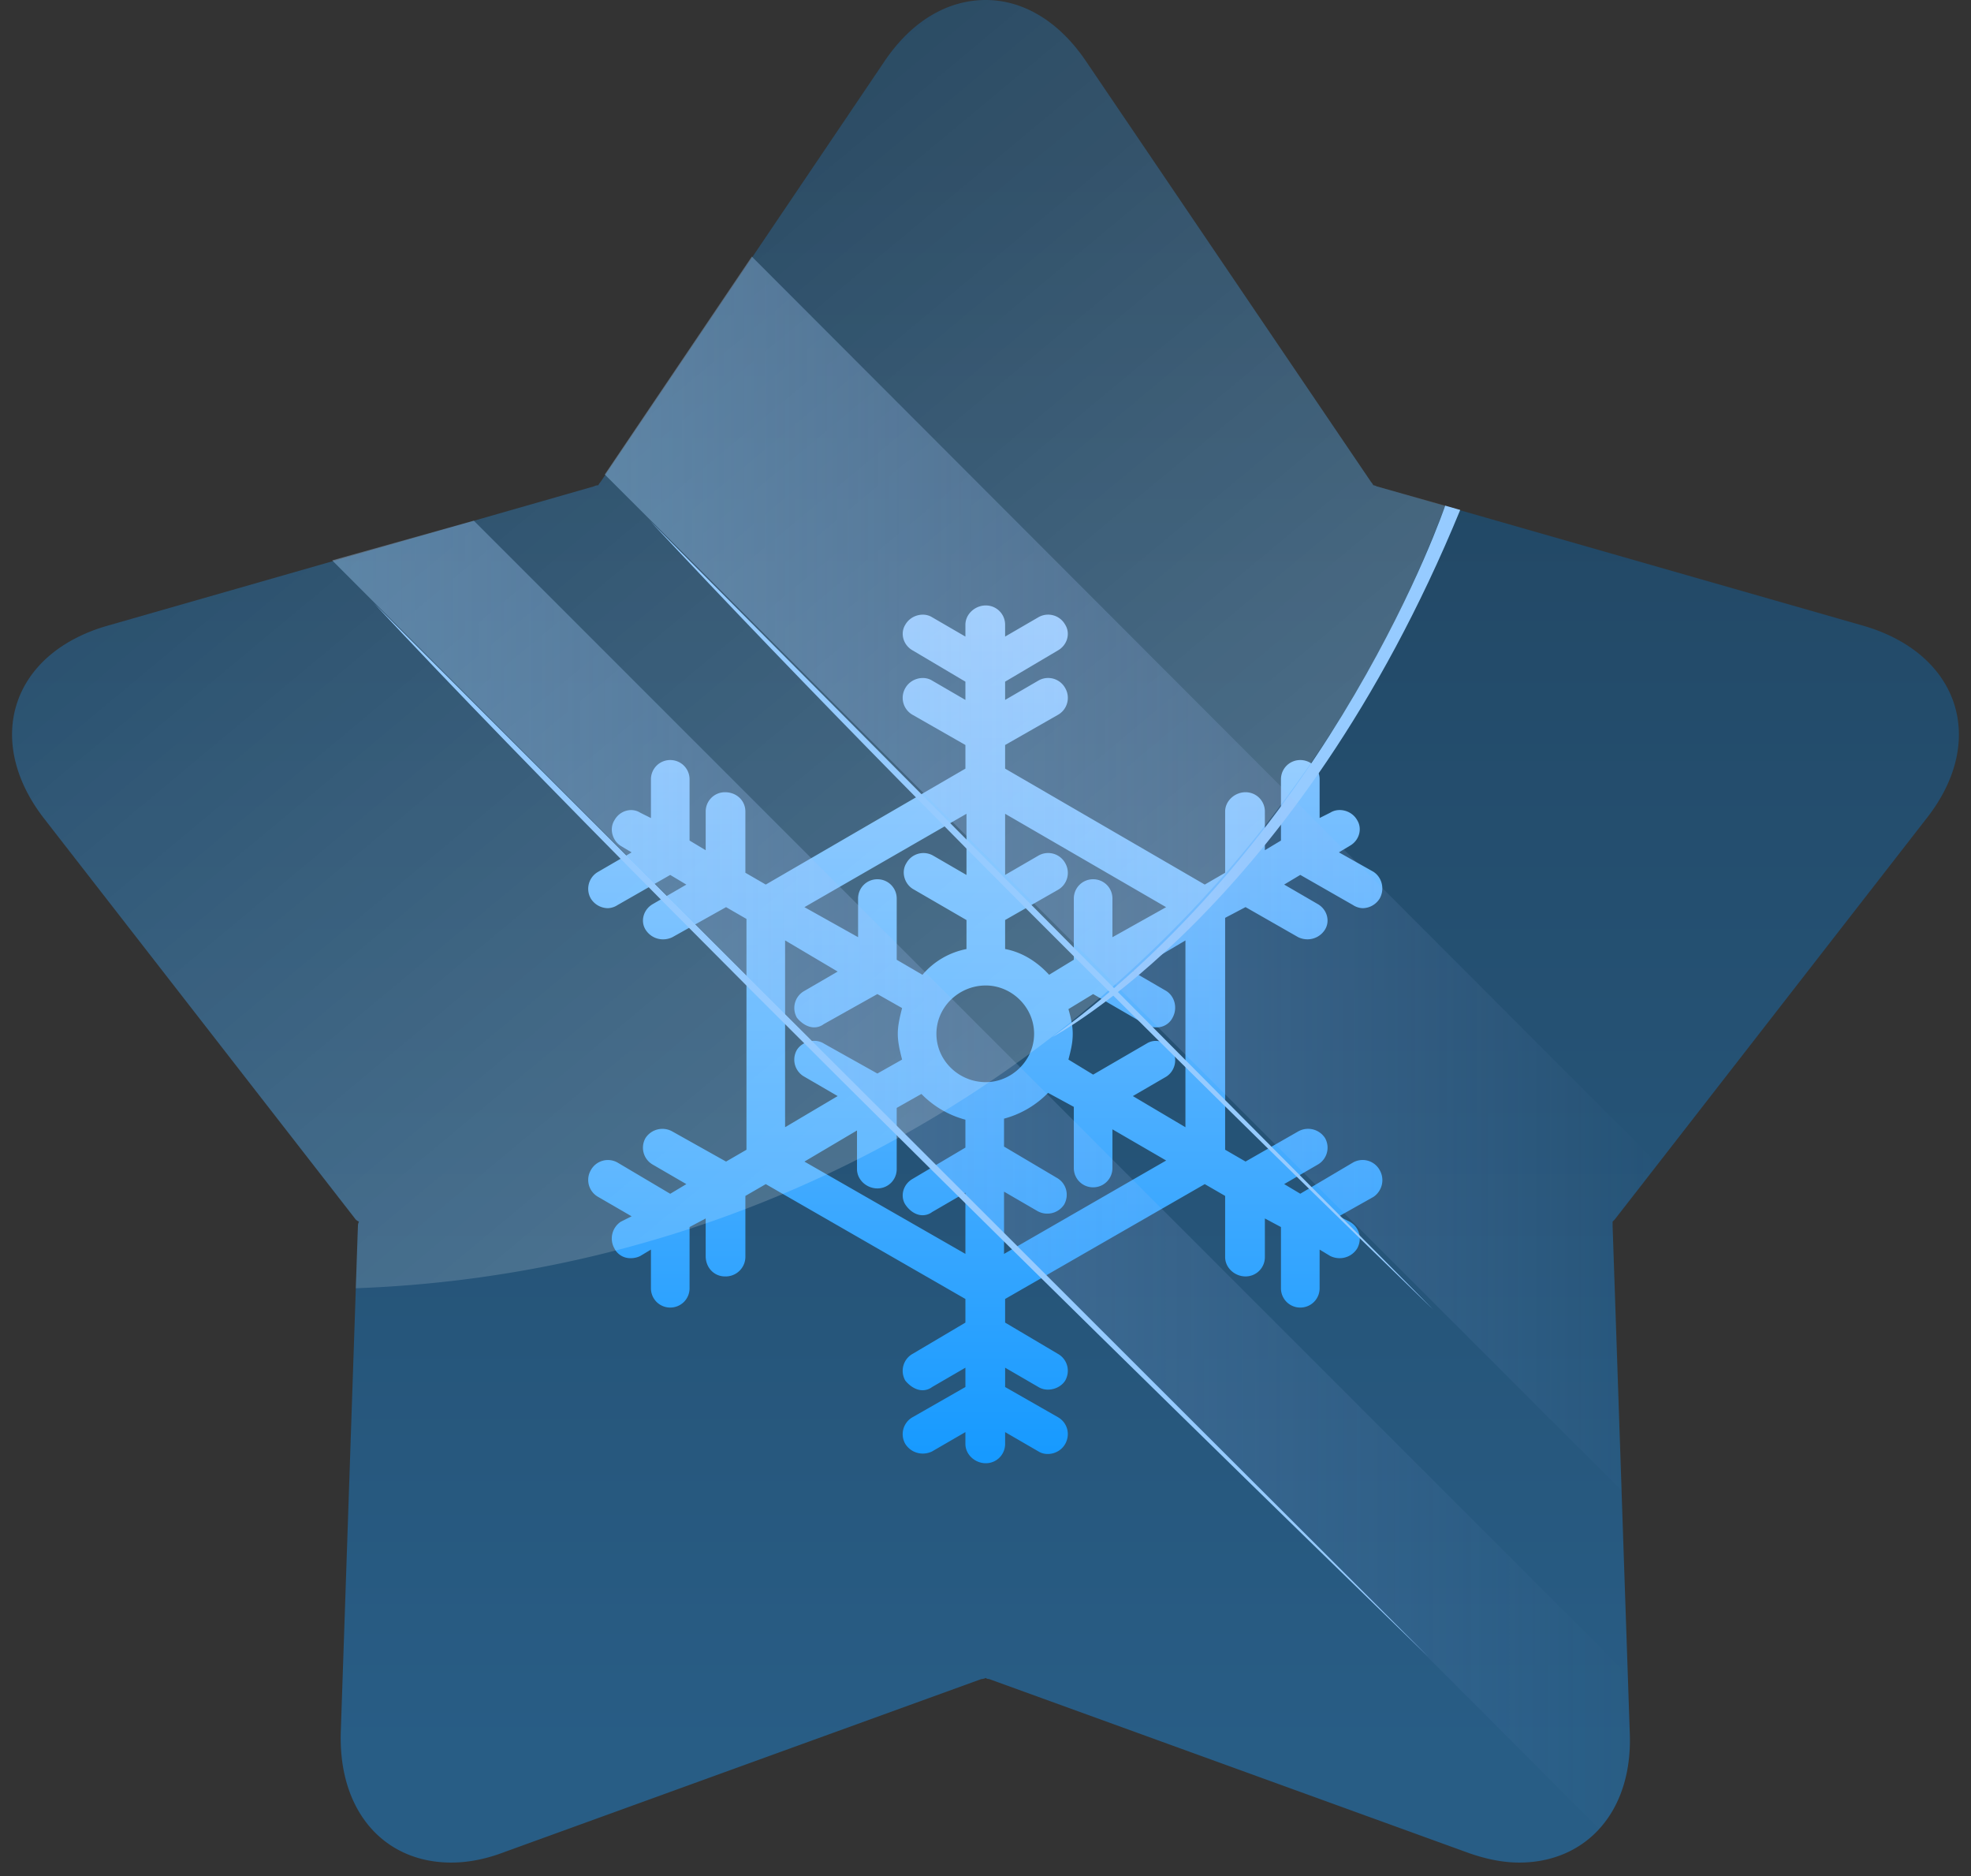 <svg width="62" height="59" fill="none" xmlns="http://www.w3.org/2000/svg"><rect width="100%" height="100%" fill="#333333" stroke="none"/><path opacity=".4" d="M31.01 0c-1.182 0-2.33.641-3.208 1.958L18.889 15.16a.393.393 0 0 0-.068.101.3.3 0 0 0-.135.034l-15.328 4.39C.353 20.56-.524 23.295 1.4 25.76l9.791 12.594a.392.392 0 0 0 .101.067.3.3 0 0 0-.033.135l-.54 15.936c-.068 2.498 1.384 4.085 3.477 4.085.54 0 1.103-.112 1.688-.337l14.99-5.436a.3.3 0 0 0 .135-.034c.023.023.057.034.102.034L46.1 58.24c.608.225 1.17.337 1.688.337 2.093 0 3.579-1.587 3.478-4.085l-.54-15.936v-.135l.067-.067 9.791-12.593c1.958-2.465 1.047-5.2-1.958-6.078l-15.328-4.389a.259.259 0 0 0-.101-.034.393.393 0 0 0-.068-.1L34.183 1.957C33.305.641 32.157 0 31.01 0Z" fill="url(#a)"/><path fill-rule="evenodd" clip-rule="evenodd" d="M43.4 36.8a.634.634 0 0 1-.202.845l-1.08.607.337.17c.304.168.405.54.236.843a.649.649 0 0 1-.54.304.67.67 0 0 1-.304-.067l-.337-.203v1.216c0 .337-.27.607-.608.607a.605.605 0 0 1-.608-.607V38.59l-.506-.27v1.215c0 .338-.27.608-.608.608-.338 0-.642-.27-.642-.608v-1.924l-.641-.371-6.28 3.612v.743l1.655.98c.303.168.405.54.236.843-.169.27-.574.371-.844.203l-1.047-.608v.608l1.655.945c.303.169.405.54.236.844-.169.304-.574.405-.844.236l-1.047-.607v.371c0 .338-.27.608-.608.608-.337 0-.641-.27-.641-.608v-.371l-1.047.607a.669.669 0 0 1-.304.068.649.649 0 0 1-.54-.304.613.613 0 0 1 .237-.844l1.654-.945v-.608l-1.047.608a.494.494 0 0 1-.304.101c-.202 0-.405-.135-.54-.304a.613.613 0 0 1 .237-.844l1.654-.979v-.743l-6.28-3.612-.641.371v1.89a.62.62 0 0 1-.642.642c-.337 0-.607-.27-.607-.641V38.32l-.507.27v1.925c0 .337-.27.607-.608.607a.605.605 0 0 1-.607-.607v-1.216l-.338.203a.67.67 0 0 1-.304.067.557.557 0 0 1-.506-.304.634.634 0 0 1 .202-.844l.338-.169-1.047-.607a.613.613 0 0 1-.236-.844.613.613 0 0 1 .844-.237l1.654.98.507-.304-1.047-.608a.613.613 0 0 1-.236-.844.634.634 0 0 1 .844-.203l1.688.946.642-.372V28.9l-.642-.371-1.688.945a.67.67 0 0 1-.304.068.649.649 0 0 1-.54-.304c-.169-.27-.068-.641.236-.81l1.047-.608-.507-.304-1.654.946a.605.605 0 0 1-.304.1.64.64 0 0 1-.54-.303.613.613 0 0 1 .236-.844l1.047-.608-.338-.202c-.27-.17-.371-.54-.202-.81.169-.305.54-.406.81-.237l.338.169V24.51c0-.337.27-.607.607-.607.338 0 .608.27.608.607v1.925l.507.304v-1.216c0-.337.27-.608.607-.608.372 0 .642.27.642.608v1.925l.641.371 6.28-3.646v-.743l-1.654-.945a.613.613 0 0 1-.237-.844c.17-.304.574-.406.844-.237l1.047.608v-.574l-1.654-.98c-.304-.168-.405-.54-.237-.81.17-.303.574-.405.844-.236l1.047.608v-.371c0-.338.304-.608.641-.608.338 0 .608.27.608.608v.371l1.047-.608a.613.613 0 0 1 .844.237c.169.27.067.641-.236.81l-1.655.979v.574l1.047-.608a.613.613 0 0 1 .844.237.613.613 0 0 1-.236.844l-1.655.945v.743l6.28 3.646.641-.371v-1.925c0-.337.304-.608.642-.608.337 0 .608.27.608.608v1.216l.506-.304V24.51c0-.337.27-.607.608-.607.337 0 .608.27.608.607v1.216l.337-.169c.27-.169.675-.068.844.236.169.27.068.642-.236.81l-.338.203 1.08.608c.27.169.372.54.203.844a.64.64 0 0 1-.54.304.606.606 0 0 1-.304-.101l-1.654-.946-.507.304 1.047.608c.304.169.405.54.236.81a.649.649 0 0 1-.54.304.67.67 0 0 1-.304-.068l-1.654-.945-.642.338v7.292l.642.372 1.654-.946a.634.634 0 0 1 .844.203.613.613 0 0 1-.236.844l-1.047.608.507.303 1.654-.979a.613.613 0 0 1 .844.237Zm-6.11-7.224-1.655.979 1.047.608c.27.168.37.54.202.844a.557.557 0 0 1-.506.303.67.67 0 0 1-.304-.067l-1.688-.98-.777.473c.068.237.135.507.135.777 0 .304-.067.54-.135.81l.777.473 1.688-.98c.27-.168.641-.067.81.237.169.27.068.642-.203.81l-1.046.608 1.654.98v-5.875Zm-4.761 2.937c0-.844-.71-1.52-1.52-1.52-.844 0-1.553.676-1.553 1.52s.71 1.52 1.553 1.52c.81 0 1.52-.676 1.52-1.52Zm-.912-6.921v1.924l1.047-.607a.613.613 0 0 1 .844.236.613.613 0 0 1-.236.844l-1.655.945v.912c.54.101 1.013.405 1.384.81l.777-.473V28.26c0-.338.27-.608.608-.608.337 0 .607.27.607.608v1.215l1.688-.945-5.064-2.937Zm-6.313 2.937 1.688.945V28.26c0-.338.27-.608.607-.608.338 0 .608.27.608.608v1.924l.81.473a2.42 2.42 0 0 1 1.385-.81v-.912l-1.688-.979c-.27-.169-.372-.54-.203-.81a.613.613 0 0 1 .844-.236l1.047.607v-1.924l-5.098 2.937Zm-.608 6.921 1.654-.979-1.046-.608a.613.613 0 0 1-.237-.844c.17-.27.574-.371.844-.202l1.688.945.777-.439c-.068-.27-.135-.54-.135-.81s.067-.54.135-.81l-.777-.44-1.688.946a.494.494 0 0 1-.303.101c-.203 0-.406-.135-.54-.303a.613.613 0 0 1 .236-.844l1.046-.608-1.654-.98v5.875Zm5.672 3.984V37.51l-1.047.608a.494.494 0 0 1-.304.1c-.202 0-.405-.134-.54-.337-.169-.27-.067-.641.237-.81l1.654-.98v-.877a3.018 3.018 0 0 1-1.384-.81l-.777.439v1.924c0 .338-.27.608-.608.608-.337 0-.641-.27-.641-.608v-1.215l-1.654.979 5.064 2.903Zm6.314-2.937-1.689-.98v1.216c0 .338-.27.608-.607.608a.605.605 0 0 1-.608-.608V34.81l-.81-.44a3.02 3.02 0 0 1-1.385.811v.878l1.655.98c.304.168.405.54.236.843a.634.634 0 0 1-.844.203l-1.047-.608v1.958l5.099-2.937Z" fill="url(#b)"/><path d="M11.191 40.515c15.7-.574 29.002-10.602 34.269-24.613l-2.161-.608a.259.259 0 0 0-.101-.034.393.393 0 0 0-.068-.1L34.183 1.957C33.305.641 32.157 0 31.01 0c-1.181 0-2.33.641-3.207 1.958L18.889 15.16a.393.393 0 0 0-.068.101.3.3 0 0 0-.135.034l-15.328 4.39C.353 20.56-.524 23.295 1.4 25.76l9.791 12.594a.392.392 0 0 0 .101.067.3.3 0 0 0-.033.135l-.068 1.959Z" fill="url(#c)"/><path d="M45.46 15.902s-3.478 10.264-12.357 16.712c0 0 7.664-4.017 12.83-16.577l-.473-.135Z" fill="#96CBFF" style="mix-blend-mode:overlay"/><g style="mix-blend-mode:overlay"><path d="m14.905 16.375 36.294 36.294.068 1.79c.067 1.282-.304 2.329-.98 3.038L10.449 17.624l4.457-1.25Z" fill="url(#d)"/><path d="M51.03 46.896 19.024 14.923l4.625-6.854L52.144 36.6l-1.35 1.721a.391.391 0 0 0-.067.101v.135l.303 8.34Z" fill="url(#e)"/></g><path d="m11.765 18.974 33.154 33.12s-23.566-22.822-33.154-33.12Zm8.677-2.599L45.088 41.19S30.03 26.672 20.442 16.375Z" fill="#96CBFF" style="mix-blend-mode:overlay"/><defs><linearGradient id="a" x1="2.979" y1="54.49" x2="2.979" y2="5.082" gradientUnits="userSpaceOnUse"><stop stop-color="#179AFF"/><stop offset="1" stop-color="#045A9C"/></linearGradient><linearGradient id="b" x1="16.435" y1="45.74" x2="16.435" y2="19.142" gradientUnits="userSpaceOnUse"><stop stop-color="#179AFF"/><stop offset="1" stop-color="#96CBFF"/></linearGradient><linearGradient id="c" x1="27.393" y1="67.736" x2="-11.162" y2="21.436" gradientUnits="userSpaceOnUse"><stop stop-color="#fff" stop-opacity=".3"/><stop offset="1" stop-color="#fff" stop-opacity="0"/></linearGradient><linearGradient id="d" x1="51.28" y1="16.358" x2="10.44" y2="16.358" gradientUnits="userSpaceOnUse"><stop stop-color="#A1B5F7" stop-opacity="0"/><stop offset="1" stop-color="#A1CEF7" stop-opacity=".4"/></linearGradient><linearGradient id="e" x1="52.159" y1="8.073" x2="19.027" y2="8.073" gradientUnits="userSpaceOnUse"><stop stop-color="#A1B5F7" stop-opacity="0"/><stop offset="1" stop-color="#A1CEF7" stop-opacity=".4"/></linearGradient></defs></svg>